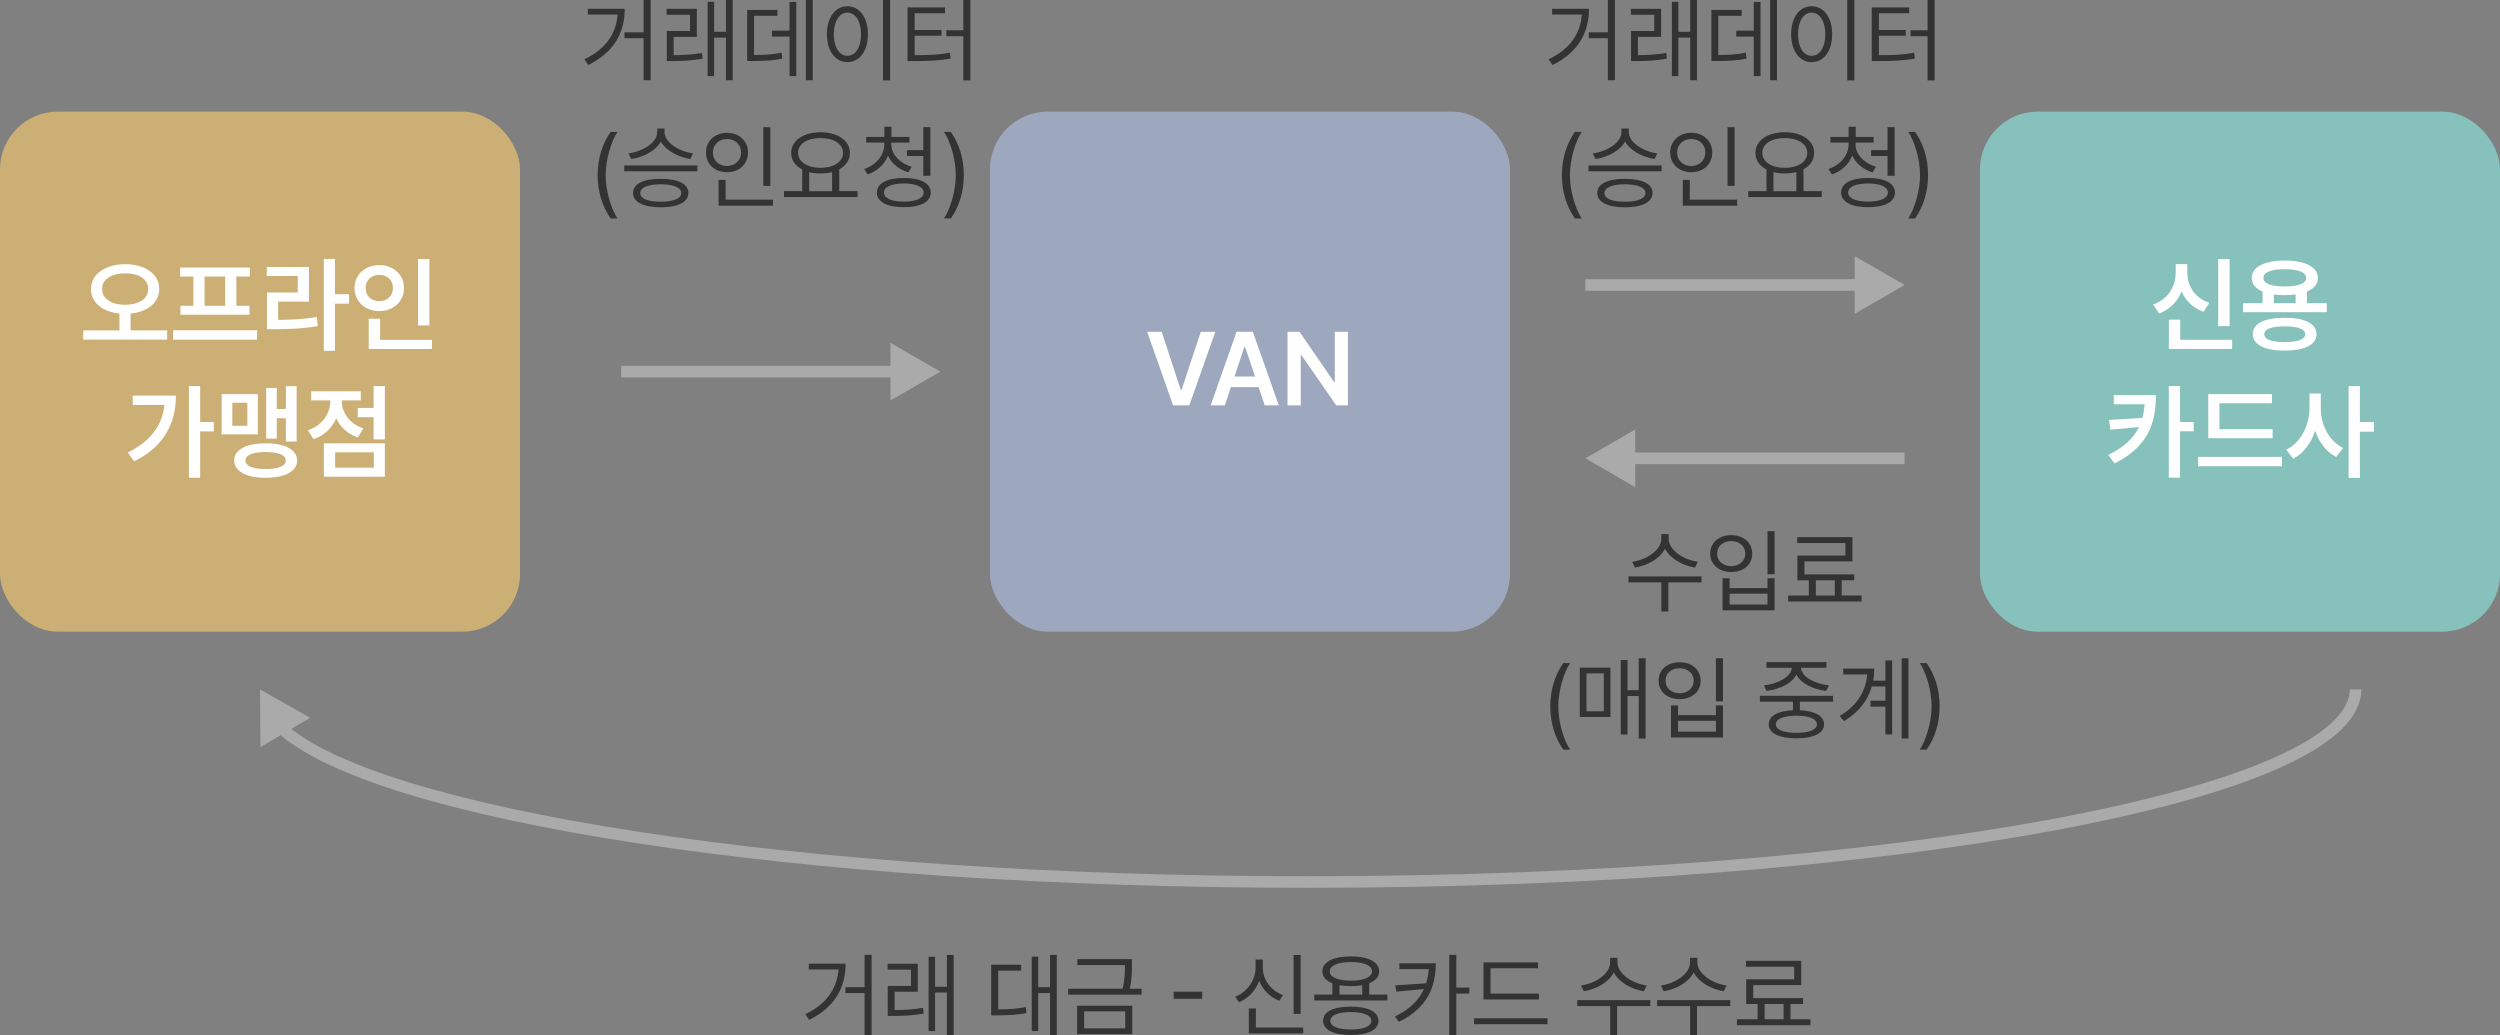 <?xml version="1.0" encoding="UTF-8"?>
<svg id="_레이어_2" data-name="레이어 2" xmlns="http://www.w3.org/2000/svg" viewBox="0 0 432.67 179.15">
  <rect x="0" y="0" width="432.67" height="179.15" fill="#808080" stroke="none"/>
  <defs>
    <style>
      .cls-1 {
        fill: #87c1bc;
      }

      .cls-1, .cls-2, .cls-3, .cls-4, .cls-5, .cls-6 {
        stroke-width: 0px;
      }

      .cls-2 {
        fill: #aaa;
      }

      .cls-3 {
        fill: #9da8bf;
      }

      .cls-4 {
        fill: #333;
      }

      .cls-7 {
        fill: none;
        stroke: #aaa;
        stroke-miterlimit: 10;
        stroke-width: 2px;
      }

      .cls-5 {
        fill: #ccaf75;
      }

      .cls-6 {
        fill: #fff;
      }
    </style>
  </defs>
  <g id="_레이어_1-2" data-name="레이어 1">
    <g>
      <g>
        <path class="cls-4" d="M106.88,2.52h-5.14v-1h6.38c0,3.94-1.67,7.43-6.31,9.73l-.67-.98c3.76-1.82,5.5-4.5,5.75-7.75ZM112.61,13.89h-1.22v-7.28h-3.31v-1.02h3.31V0h1.22v13.89Z"/>
        <path class="cls-4" d="M120.61,6.38h-4.02v3.16c1.6,0,3.11-.07,4.91-.38l.11,1c-1.98.34-3.55.41-5.3.41h-.91v-5.2h4.02v-2.81h-4.05v-1.03h5.23v4.86ZM122.47.31h1.12v5.19h2.05V0h1.17v13.89h-1.17v-7.38h-2.05v6.66h-1.12V.31Z"/>
        <path class="cls-4" d="M129.32,1.72h5.23v1.02h-4.05v6.78c2.01-.02,3.27-.09,4.77-.42l.12,1.05c-1.61.33-2.97.4-5.2.41h-.88V1.72ZM133.61,5.31h3.03V.34h1.17v12.83h-1.17v-6.83h-3.03v-1.03ZM140.66,13.89h-1.19V0h1.19v13.89Z"/>
        <path class="cls-4" d="M146.66,1.08c2.06,0,3.55,1.89,3.55,4.84,0,2.96-1.48,4.84-3.55,4.83-2.07,0-3.54-1.87-3.55-4.83,0-2.95,1.48-4.84,3.55-4.84ZM146.66,9.66c1.4,0,2.36-1.48,2.36-3.73s-.96-3.74-2.36-3.75c-1.39,0-2.36,1.49-2.36,3.75s.97,3.74,2.36,3.73ZM154.05,13.92h-1.23V0h1.23v13.92Z"/>
        <path class="cls-4" d="M157.07,1.28h6.48v1.02h-5.25v2.89h4.64v1h-4.64v3.36c2.55,0,4.19-.08,6.09-.42l.14,1.02c-2.02.33-3.72.42-6.41.42h-1.06V1.28ZM167.94,13.92h-1.22v-7.66h-2.94v-1.02h2.94V0h1.22v13.92Z"/>
        <path class="cls-4" d="M105.68,22.83h1.19c-1.05,1.54-2.04,4.7-2.05,7.48,0,2.79.99,5.95,2.05,7.5h-1.19c-1.44-2.09-2.23-4.55-2.25-7.5.02-2.95.81-5.4,2.25-7.48Z"/>
        <path class="cls-4" d="M108.03,28.64h12.66v1h-12.66v-1ZM119.93,26.55l-.45.97c-2.12-.33-4.23-1.45-5.11-3.02-.88,1.59-2.98,2.7-5.12,3.02l-.48-.97c2.46-.32,4.97-1.86,4.97-3.67v-.64h1.27v.64c0,1.77,2.52,3.35,4.94,3.67ZM114.36,30.95c2.98,0,4.77.87,4.78,2.45-.02,1.59-1.8,2.47-4.78,2.48-3.02-.02-4.8-.9-4.8-2.48,0-1.59,1.78-2.46,4.8-2.45ZM114.36,34.91c2.2,0,3.54-.54,3.55-1.5,0-.95-1.34-1.5-3.55-1.52-2.23.02-3.56.57-3.55,1.52-.02.96,1.32,1.51,3.55,1.5Z"/>
        <path class="cls-4" d="M125.82,22.98c2.08,0,3.63,1.41,3.64,3.41,0,2.02-1.56,3.43-3.64,3.42-2.08,0-3.65-1.4-3.64-3.42,0-2,1.56-3.4,3.64-3.41ZM125.82,28.73c1.38,0,2.44-.96,2.44-2.34s-1.05-2.33-2.44-2.33-2.45.97-2.44,2.33c-.02,1.38,1.03,2.34,2.44,2.34ZM124.36,31.14h1.22v3.42h8.19v1.03h-9.41v-4.45ZM133.32,32.17h-1.22v-10.16h1.22v10.16Z"/>
        <path class="cls-4" d="M148.4,34.11h-12.72v-1.03h3.16v-3.74c-1.19-.62-1.91-1.62-1.91-2.88,0-2.15,2.11-3.56,5.08-3.58,2.97.02,5.08,1.43,5.08,3.58,0,1.24-.7,2.23-1.84,2.84v3.78h3.16v1.03ZM142.01,29.05c2.26,0,3.89-1.04,3.89-2.59s-1.63-2.58-3.89-2.56c-2.28-.02-3.9,1.01-3.89,2.56,0,1.55,1.61,2.59,3.89,2.59ZM144.01,33.08v-3.3c-.6.16-1.27.24-2,.24s-1.38-.08-1.97-.23v3.3h3.97Z"/>
        <path class="cls-4" d="M157.79,28.88l-.59.95c-1.61-.48-2.89-1.53-3.52-2.9-.59,1.52-1.87,2.71-3.52,3.26l-.59-.94c2.04-.69,3.48-2.38,3.48-4.27v-.3h-3.14v-.98h3.14v-1.77h1.23v1.77h3.11v.98h-3.14v.3c0,1.73,1.5,3.29,3.55,3.89ZM156.42,30.8c2.88,0,4.66.91,4.66,2.53s-1.77,2.53-4.66,2.53-4.66-.92-4.66-2.53c0-1.62,1.77-2.54,4.66-2.53ZM156.42,34.89c2.13,0,3.44-.59,3.44-1.56s-1.3-1.56-3.44-1.58c-2.13.02-3.45.59-3.44,1.58,0,.97,1.3,1.56,3.44,1.56ZM156.95,25.98h2.84v-3.98h1.23v8.42h-1.23v-3.42h-2.84v-1.02Z"/>
        <path class="cls-4" d="M164.56,37.81h-1.19c1.05-1.55,2.04-4.71,2.05-7.5,0-2.78-.99-5.95-2.05-7.48h1.19c1.44,2.09,2.23,4.54,2.25,7.48-.02,2.95-.81,5.41-2.25,7.5Z"/>
      </g>
      <g>
        <line class="cls-7" x1="107.5" y1="64.32" x2="155.57" y2="64.32"/>
        <polygon class="cls-2" points="154.11 69.31 162.74 64.32 154.11 59.33 154.11 69.31"/>
      </g>
      <g>
        <path class="cls-4" d="M273.76,2.52h-5.14v-1h6.38c0,3.94-1.67,7.43-6.31,9.73l-.67-.98c3.76-1.82,5.5-4.5,5.75-7.75ZM279.49,13.89h-1.22v-7.28h-3.31v-1.02h3.31V0h1.22v13.89Z"/>
        <path class="cls-4" d="M287.49,6.38h-4.02v3.16c1.6,0,3.11-.07,4.91-.38l.11,1c-1.98.34-3.55.41-5.3.41h-.91v-5.2h4.02v-2.81h-4.05v-1.03h5.23v4.86ZM289.35.31h1.12v5.19h2.05V0h1.17v13.89h-1.17v-7.38h-2.05v6.66h-1.12V.31Z"/>
        <path class="cls-4" d="M296.2,1.72h5.23v1.02h-4.05v6.78c2.01-.02,3.27-.09,4.77-.42l.12,1.05c-1.61.33-2.97.4-5.2.41h-.88V1.72ZM300.49,5.31h3.03V.34h1.17v12.83h-1.17v-6.83h-3.03v-1.03ZM307.54,13.89h-1.19V0h1.19v13.89Z"/>
        <path class="cls-4" d="M313.54,1.08c2.06,0,3.55,1.89,3.55,4.84,0,2.96-1.48,4.84-3.55,4.83-2.07,0-3.54-1.87-3.55-4.83,0-2.95,1.48-4.84,3.55-4.84ZM313.54,9.66c1.4,0,2.36-1.48,2.36-3.73s-.96-3.74-2.36-3.75c-1.39,0-2.36,1.49-2.36,3.75s.97,3.74,2.36,3.73ZM320.93,13.92h-1.23V0h1.23v13.92Z"/>
        <path class="cls-4" d="M323.95,1.28h6.48v1.02h-5.25v2.89h4.64v1h-4.64v3.36c2.55,0,4.19-.08,6.09-.42l.14,1.02c-2.02.33-3.72.42-6.41.42h-1.06V1.28ZM334.82,13.92h-1.22v-7.66h-2.94v-1.02h2.94V0h1.22v13.92Z"/>
        <path class="cls-4" d="M272.56,22.83h1.19c-1.05,1.54-2.04,4.7-2.05,7.48,0,2.79.99,5.95,2.05,7.5h-1.19c-1.44-2.09-2.23-4.55-2.25-7.5.02-2.95.81-5.4,2.25-7.48Z"/>
        <path class="cls-4" d="M274.91,28.64h12.66v1h-12.66v-1ZM286.81,26.55l-.45.97c-2.12-.33-4.23-1.45-5.11-3.02-.88,1.59-2.98,2.7-5.12,3.02l-.48-.97c2.46-.32,4.97-1.86,4.97-3.67v-.64h1.27v.64c0,1.77,2.52,3.35,4.94,3.67ZM281.23,30.95c2.98,0,4.77.87,4.78,2.45-.02,1.59-1.8,2.47-4.78,2.48-3.02-.02-4.8-.9-4.8-2.48,0-1.59,1.78-2.46,4.8-2.45ZM281.23,34.91c2.2,0,3.54-.54,3.55-1.5,0-.95-1.34-1.5-3.55-1.52-2.23.02-3.56.57-3.55,1.52-.02.96,1.32,1.51,3.55,1.5Z"/>
        <path class="cls-4" d="M292.7,22.98c2.08,0,3.63,1.41,3.64,3.41,0,2.02-1.56,3.43-3.64,3.42-2.08,0-3.65-1.4-3.64-3.42,0-2,1.56-3.4,3.64-3.41ZM292.7,28.73c1.38,0,2.44-.96,2.44-2.34s-1.05-2.33-2.44-2.33-2.45.97-2.44,2.33c-.02,1.38,1.03,2.34,2.44,2.34ZM291.23,31.14h1.22v3.42h8.19v1.03h-9.41v-4.45ZM300.2,32.17h-1.22v-10.16h1.22v10.16Z"/>
        <path class="cls-4" d="M315.28,34.11h-12.72v-1.03h3.16v-3.74c-1.19-.62-1.91-1.62-1.91-2.88,0-2.15,2.11-3.56,5.08-3.58,2.97.02,5.08,1.43,5.08,3.58,0,1.24-.7,2.23-1.84,2.84v3.78h3.16v1.03ZM308.89,29.05c2.26,0,3.89-1.04,3.89-2.59s-1.63-2.58-3.89-2.56c-2.28-.02-3.9,1.01-3.89,2.56,0,1.55,1.61,2.59,3.89,2.59ZM310.89,33.08v-3.3c-.6.16-1.27.24-2,.24s-1.38-.08-1.97-.23v3.3h3.97Z"/>
        <path class="cls-4" d="M324.67,28.88l-.59.95c-1.61-.48-2.89-1.53-3.52-2.9-.59,1.52-1.87,2.71-3.52,3.26l-.59-.94c2.04-.69,3.48-2.38,3.48-4.27v-.3h-3.14v-.98h3.14v-1.77h1.23v1.77h3.11v.98h-3.14v.3c0,1.73,1.5,3.29,3.55,3.89ZM323.3,30.8c2.88,0,4.66.91,4.66,2.53s-1.77,2.53-4.66,2.53-4.66-.92-4.66-2.53c0-1.62,1.77-2.54,4.66-2.53ZM323.3,34.89c2.13,0,3.44-.59,3.44-1.56s-1.3-1.56-3.44-1.58c-2.13.02-3.45.59-3.44,1.58,0,.97,1.3,1.56,3.44,1.56ZM323.83,25.98h2.84v-3.98h1.23v8.42h-1.23v-3.42h-2.84v-1.02Z"/>
        <path class="cls-4" d="M331.44,37.81h-1.19c1.05-1.55,2.04-4.71,2.05-7.5,0-2.78-.99-5.95-2.05-7.48h1.19c1.44,2.09,2.23,4.54,2.25,7.48-.02,2.95-.81,5.41-2.25,7.5Z"/>
      </g>
      <g>
        <line class="cls-7" x1="274.38" y1="49.32" x2="322.45" y2="49.32"/>
        <polygon class="cls-2" points="320.99 54.31 329.62 49.32 320.99 44.33 320.99 54.31"/>
      </g>
      <g>
        <path class="cls-4" d="M281.82,99.76h12.66v1.03h-5.75v5.03h-1.2v-5.03h-5.7v-1.03ZM293.85,97.23l-.5,1c-2.16-.36-4.3-1.55-5.19-3.26-.89,1.72-3.02,2.9-5.19,3.26l-.5-1c2.51-.35,5.05-2.01,5.05-4v-.8h1.27v.8c0,1.96,2.55,3.65,5.06,4Z"/>
        <path class="cls-4" d="M299.62,92.62c2.11-.02,3.63,1.29,3.64,3.19,0,1.89-1.53,3.2-3.64,3.19-2.11,0-3.65-1.3-3.64-3.19,0-1.9,1.53-3.2,3.64-3.19ZM299.62,97.98c1.41,0,2.44-.91,2.44-2.17s-1.02-2.16-2.44-2.16c-1.43,0-2.45.88-2.44,2.16-.02,1.27,1.01,2.16,2.44,2.17ZM298.12,100.08h1.22v1.69h6.56v-1.69h1.22v5.55h-9v-5.55ZM305.9,104.63v-1.88h-6.56v1.88h6.56ZM307.12,99.38h-1.22v-7.45h1.22v7.45Z"/>
        <path class="cls-4" d="M322.19,104.1h-12.72v-1.03h3.58v-2.64h-1.98v-4.28h8.31v-2.17h-8.34v-1.02h9.55v4.2h-8.3v2.25h8.62v1.02h-2.17v2.64h3.45v1.03ZM317.54,103.07v-2.64h-3.28v2.64h3.28Z"/>
        <path class="cls-4" d="M270.55,114.76h1.19c-1.05,1.54-2.04,4.7-2.05,7.48,0,2.79.99,5.95,2.05,7.5h-1.19c-1.44-2.09-2.23-4.55-2.25-7.5.02-2.95.81-5.4,2.25-7.48Z"/>
        <path class="cls-4" d="M273.41,115.55h5.31v8.53h-5.31v-8.53ZM277.57,123.1v-6.56h-3v6.56h3ZM284.8,127.82h-1.19v-7.36h-1.94v6.66h-1.17v-12.89h1.17v5.22h1.94v-5.52h1.19v13.89Z"/>
        <path class="cls-4" d="M290.69,114.62c2.11-.02,3.63,1.29,3.64,3.19,0,1.89-1.53,3.2-3.64,3.19-2.11,0-3.65-1.3-3.64-3.19,0-1.9,1.53-3.2,3.64-3.19ZM290.69,119.98c1.41,0,2.44-.91,2.44-2.17s-1.02-2.16-2.44-2.16c-1.43,0-2.45.88-2.44,2.16-.02,1.27,1.01,2.16,2.44,2.17ZM289.19,122.08h1.22v1.69h6.56v-1.69h1.22v5.55h-9v-5.55ZM296.98,126.63v-1.88h-6.56v1.88h6.56ZM298.19,121.38h-1.22v-7.45h1.22v7.45Z"/>
        <path class="cls-4" d="M317.23,121.44h-5.73v1.48c2.62.12,4.17.97,4.19,2.44-.02,1.55-1.8,2.42-4.78,2.42s-4.8-.87-4.8-2.42c0-1.47,1.54-2.32,4.19-2.44v-1.48h-5.72v-1.02h12.66v1.02ZM310.1,115.58h-4.38v-1h10.38v1h-4.41c.09,1.55,2.38,2.78,4.83,3.03l-.45.97c-2.27-.27-4.41-1.3-5.17-2.84-.77,1.54-2.88,2.56-5.17,2.84l-.44-.97c2.41-.25,4.73-1.48,4.81-3.03ZM310.9,126.83c2.2,0,3.54-.55,3.55-1.47,0-.95-1.34-1.48-3.55-1.5-2.23.02-3.56.55-3.55,1.5-.02.92,1.32,1.48,3.55,1.47Z"/>
        <path class="cls-4" d="M323.16,116.73h-4.16v-1.02h5.38c0,.71-.06,1.41-.19,2.09h2.11v-3.5h1.17v12.81h-1.17v-4.81h-2.58v-1.02h2.58v-2.47h-2.35c-.67,2.35-2.2,4.43-4.82,6l-.75-.89c3.02-1.79,4.54-4.3,4.78-7.2ZM330.29,127.82h-1.17v-13.89h1.17v13.89Z"/>
        <path class="cls-4" d="M333.44,129.74h-1.19c1.05-1.55,2.04-4.71,2.05-7.5,0-2.78-.99-5.95-2.05-7.48h1.19c1.44,2.09,2.23,4.54,2.25,7.48-.02,2.95-.81,5.41-2.25,7.5Z"/>
      </g>
      <g>
        <path class="cls-4" d="M145.11,167.78h-5.14v-1h6.38c0,3.94-1.67,7.43-6.31,9.73l-.67-.98c3.76-1.82,5.5-4.5,5.75-7.75ZM150.85,179.15h-1.22v-7.28h-3.31v-1.02h3.31v-5.59h1.22v13.89Z"/>
        <path class="cls-4" d="M158.85,171.64h-4.02v3.16c1.6,0,3.11-.07,4.91-.38l.11,1c-1.98.34-3.55.41-5.3.41h-.91v-5.2h4.02v-2.81h-4.05v-1.03h5.23v4.86ZM160.71,165.58h1.12v5.19h2.05v-5.5h1.17v13.89h-1.17v-7.38h-2.05v6.66h-1.12v-12.86Z"/>
        <path class="cls-4" d="M171.54,166.97h5.2v1.02h-3.98v6.69c1.91,0,3.23-.08,4.78-.39l.11,1.03c-1.67.34-3.09.4-5.22.41h-.89v-8.75ZM182.9,179.15h-1.17v-7.28h-2.05v6.56h-1.12v-12.86h1.12v5.28h2.05v-5.59h1.17v13.89Z"/>
        <path class="cls-4" d="M195.9,167.04c0,1.08,0,2.34-.37,4.08h2.04v1.02h-12.72v-1.02h9.45c.39-1.75.39-3,.38-4.08v-.02h-8.22v-1.02h9.44v1.03ZM186.41,174.06h9.55v4.91h-9.55v-4.91ZM194.74,177.97v-2.94h-7.11v2.94h7.11Z"/>
        <path class="cls-4" d="M208.07,172.86h-4.95v-1.23h4.95v1.23Z"/>
        <path class="cls-4" d="M217.3,167.45v-1.39h1.25v1.39c-.02,2.12,1.43,4.02,3.5,4.77l-.64.98c-1.61-.62-2.86-1.87-3.48-3.47-.6,1.7-1.87,3.07-3.49,3.72l-.67-.95c2.1-.82,3.53-2.85,3.53-5.05ZM216.13,174.53h1.22v3.3h8.19v1.03h-9.41v-4.33ZM225.1,175.47h-1.22v-10.19h1.22v10.19Z"/>
        <path class="cls-4" d="M240.11,173.15h-12.66v-1.02h3.14v-1.96c-1.11-.43-1.73-1.13-1.73-2.07,0-1.63,1.88-2.57,4.92-2.58,3.02,0,4.9.95,4.91,2.58,0,.93-.62,1.63-1.72,2.07v1.96h3.14v1.02ZM233.79,174.22c2.98,0,4.77.87,4.78,2.45-.02,1.59-1.8,2.45-4.78,2.45s-4.8-.87-4.8-2.45c0-1.59,1.78-2.46,4.8-2.45ZM233.79,169.72c2.25,0,3.65-.59,3.66-1.61,0-1-1.41-1.61-3.66-1.61s-3.66.61-3.66,1.61c0,1.02,1.38,1.6,3.66,1.61ZM233.79,178.17c2.2,0,3.54-.55,3.55-1.5,0-.95-1.34-1.5-3.55-1.52-2.23.02-3.56.57-3.55,1.52-.02.95,1.32,1.51,3.55,1.5ZM235.76,172.14v-1.63c-.59.11-1.24.16-1.97.16s-1.38-.05-1.97-.16v1.62h3.94Z"/>
        <path class="cls-4" d="M242.11,176.86l-.69-.94c2.61-1.27,4.18-2.88,5.02-4.75l-4.76.45-.2-1.08,5.34-.36c.25-.78.39-1.6.45-2.45h-5.08v-1.02h6.3c0,4.01-1.38,7.68-6.38,10.14ZM250.82,165.26h1.22v5.66h2.25v1.03h-2.25v7.2h-1.22v-13.89Z"/>
        <path class="cls-4" d="M255.11,176.23h12.72v1.03h-12.72v-1.03ZM266.33,172.97h-9.59v-6.41h9.45v1.02h-8.23v4.38h8.38v1.02Z"/>
        <path class="cls-4" d="M272.96,173.09h12.66v1.03h-5.75v5.03h-1.2v-5.03h-5.7v-1.03ZM284.99,170.56l-.5,1c-2.16-.36-4.3-1.55-5.19-3.26-.89,1.72-3.02,2.9-5.19,3.26l-.5-1c2.51-.35,5.05-2.01,5.05-4v-.8h1.27v.8c0,1.96,2.55,3.65,5.06,4Z"/>
        <path class="cls-4" d="M286.79,173.09h12.66v1.03h-5.75v5.03h-1.2v-5.03h-5.7v-1.03ZM298.82,170.56l-.5,1c-2.16-.36-4.3-1.55-5.19-3.26-.89,1.72-3.02,2.9-5.19,3.26l-.5-1c2.51-.35,5.05-2.01,5.05-4v-.8h1.27v.8c0,1.96,2.55,3.65,5.06,4Z"/>
        <path class="cls-4" d="M313.33,177.43h-12.72v-1.03h3.58v-2.64h-1.98v-4.28h8.31v-2.17h-8.34v-1.02h9.55v4.2h-8.3v2.25h8.62v1.02h-2.17v2.64h3.45v1.03ZM308.68,176.4v-2.64h-3.28v2.64h3.28Z"/>
      </g>
      <g>
        <line class="cls-7" x1="329.62" y1="79.32" x2="281.55" y2="79.32"/>
        <polygon class="cls-2" points="283.01 74.33 274.38 79.32 283.01 84.31 283.01 74.33"/>
      </g>
      <rect class="cls-5" y="19.32" width="90" height="90" rx="10" ry="10"/>
      <g>
        <path class="cls-6" d="M27.56,50.01c0,2.38-2.04,3.97-4.96,4.26v2.91h6.33v1.6h-14.52v-1.6h6.26v-2.91c-2.88-.29-4.93-1.88-4.92-4.26,0-2.58,2.51-4.28,5.89-4.29,3.41,0,5.93,1.71,5.92,4.29ZM21.64,52.75c2.36,0,4.01-1.03,4.01-2.74s-1.65-2.72-4.01-2.71c-2.32,0-3.98,1.05-3.97,2.71,0,1.71,1.65,2.74,3.97,2.74Z"/>
        <path class="cls-6" d="M44.49,58.79h-14.52v-1.63h14.52v1.63ZM31.17,46.3h12.06v1.56h-2.32v5.06h2.27v1.55h-11.95v-1.55h2.23v-5.06h-2.29v-1.56ZM38.97,52.92v-5.06h-3.57v5.06h3.57Z"/>
        <path class="cls-6" d="M46.16,46.21h7.31v5.99h-5.34v3.16c2.52-.02,4.48-.12,6.7-.51l.18,1.58c-2.45.44-4.61.54-7.51.54h-1.3v-6.35h5.33v-2.85h-5.36v-1.58ZM57.97,50.92h2.44v1.63h-2.44v8.17h-1.93v-15.91h1.93v6.1Z"/>
        <path class="cls-6" d="M65.65,45.88c2.42,0,4.28,1.66,4.27,3.97,0,2.35-1.85,3.99-4.27,3.99s-4.29-1.64-4.29-3.99,1.87-3.96,4.29-3.97ZM65.65,52.13c1.33,0,2.36-.88,2.36-2.29s-1.03-2.27-2.36-2.27-2.38.9-2.37,2.27c0,1.41,1.01,2.29,2.37,2.29ZM63.81,55.16h1.97v3.66h8.98v1.58h-10.95v-5.24ZM74.32,56.32h-1.97v-11.48h1.97v11.48Z"/>
        <path class="cls-6" d="M28.45,70.09h-5.48v-1.62h7.47c0,4.67-1.94,8.77-7.22,11.37l-1.11-1.51c3.87-1.93,5.96-4.62,6.35-8.24ZM34.64,73.03h2.36v1.63h-2.36v8.02h-1.95v-15.86h1.95v6.21Z"/>
        <path class="cls-6" d="M38.36,68.21h6.26v6.96h-6.26v-6.96ZM42.81,73.69v-3.99h-2.6v3.99h2.6ZM45.98,76.73c3.32-.02,5.44,1.11,5.45,2.95,0,1.88-2.13,3.01-5.45,3.01s-5.46-1.12-5.45-3.01c0-1.85,2.1-2.97,5.45-2.95ZM45.98,81.18c2.17,0,3.47-.51,3.48-1.49,0-.94-1.31-1.45-3.48-1.46-2.21,0-3.51.52-3.5,1.46,0,.98,1.29,1.49,3.5,1.49ZM51.34,76.42h-1.86v-4.03h-1.58v3.52h-1.83v-8.77h1.83v3.64h1.58v-3.94h1.86v9.58Z"/>
        <path class="cls-6" d="M57.16,69.42v-.12h-3.3v-1.58h8.58v1.58h-3.29v.14c0,1.91,1.28,3.88,3.74,4.71l-.98,1.55c-1.78-.61-3.03-1.82-3.73-3.32-.7,1.67-2.02,3-3.9,3.62l-1-1.53c2.53-.83,3.88-2.94,3.88-5.04ZM56.05,76.73h10.56v5.78h-10.56v-5.78ZM64.7,80.94v-2.65h-6.7v2.65h6.7ZM66.61,76.05h-1.95v-3.85h-2.74v-1.6h2.74v-3.78h1.95v9.23Z"/>
      </g>
      <rect class="cls-1" x="342.67" y="19.32" width="90" height="90" rx="10" ry="10"/>
      <g>
        <path class="cls-6" d="M376.54,47.26v-1.55h2.02v1.55c0,2.21,1.29,4.31,3.81,5.15l-1,1.55c-1.81-.63-3.1-1.9-3.81-3.52-.7,1.74-2.02,3.13-3.89,3.81l-1.02-1.55c2.58-.91,3.89-3.15,3.88-5.43ZM375.36,55.33h1.97v3.48h8.98v1.58h-10.95v-5.06ZM385.87,56.44h-1.97v-11.6h1.97v11.6Z"/>
        <path class="cls-6" d="M402.68,54.03h-14.48v-1.56h3.38v-2.01c-1.2-.51-1.88-1.31-1.88-2.35,0-1.91,2.22-3.02,5.73-3.02s5.72,1.12,5.73,3.02c0,1.05-.69,1.85-1.9,2.35v2.01h3.43v1.56ZM395.42,55c3.42-.02,5.49,1,5.5,2.83,0,1.85-2.08,2.85-5.5,2.85s-5.54-1-5.54-2.85,2.07-2.85,5.54-2.83ZM395.42,49.58c2.34,0,3.71-.51,3.71-1.48s-1.37-1.52-3.71-1.51c-2.35,0-3.71.54-3.69,1.51-.02.97,1.34,1.49,3.69,1.48ZM395.42,59.2c2.28,0,3.53-.47,3.55-1.37-.02-.89-1.27-1.34-3.55-1.35-2.31,0-3.56.47-3.55,1.35,0,.9,1.24,1.38,3.55,1.37ZM397.3,52.47v-1.51c-.57.08-1.2.12-1.88.12s-1.31-.04-1.88-.12v1.51h3.76Z"/>
        <path class="cls-6" d="M365.95,80.21l-1.07-1.48c2.75-1.35,4.39-2.94,5.32-4.83l-4.95.47-.25-1.69,5.78-.36c.2-.75.33-1.53.4-2.36h-5.35v-1.58h7.29c0,4.8-1.32,8.92-7.17,11.83ZM375.35,66.82h1.95v6.22h2.36v1.6h-2.36v8.03h-1.95v-15.86Z"/>
        <path class="cls-6" d="M380.42,79.07h14.52v1.62h-14.52v-1.62ZM393.32,75.84h-11.14v-7.63h11.02v1.58h-9.09v4.48h9.21v1.56Z"/>
        <path class="cls-6" d="M405.52,77.53l-1.2,1.56c-1.72-.87-2.96-2.55-3.64-4.57-.69,2.16-2,3.96-3.81,4.87l-1.2-1.56c2.56-1.21,4.02-4.25,4.03-7.19v-2.53h1.95v2.53c-.02,2.84,1.41,5.7,3.87,6.89ZM406.47,66.82h1.95v6.22h2.44v1.67h-2.44v8h-1.95v-15.89Z"/>
      </g>
      <rect class="cls-3" x="171.33" y="19.32" width="90" height="90" rx="10" ry="10"/>
      <g>
        <path class="cls-6" d="M204.36,67.46h.14l3.32-10.04h2.51l-4.5,12.73h-2.81l-4.48-12.73h2.51l3.3,10.04Z"/>
        <path class="cls-6" d="M209.53,70.15l4.48-12.73h2.81l4.5,12.73h-2.44l-1.06-3.15h-4.79l-1.05,3.15h-2.44ZM217.21,65.16l-1.73-5.13h-.11l-1.72,5.13h3.56Z"/>
        <path class="cls-6" d="M233.3,70.15h-2.04l-6.03-8.7h-.11v8.7h-2.29v-12.73h2.07l5.99,8.7h.12v-8.7h2.27v12.73Z"/>
      </g>
      <g>
        <path class="cls-7" d="M407.67,119.32c0,18.41-81.19,33.33-181.33,33.33-88.29,0-161.85-11.6-178.02-26.96"/>
        <polygon class="cls-2" points="53.68 124.23 45 119.32 45.08 129.29 53.68 124.23"/>
      </g>
    </g>
  </g>
</svg>